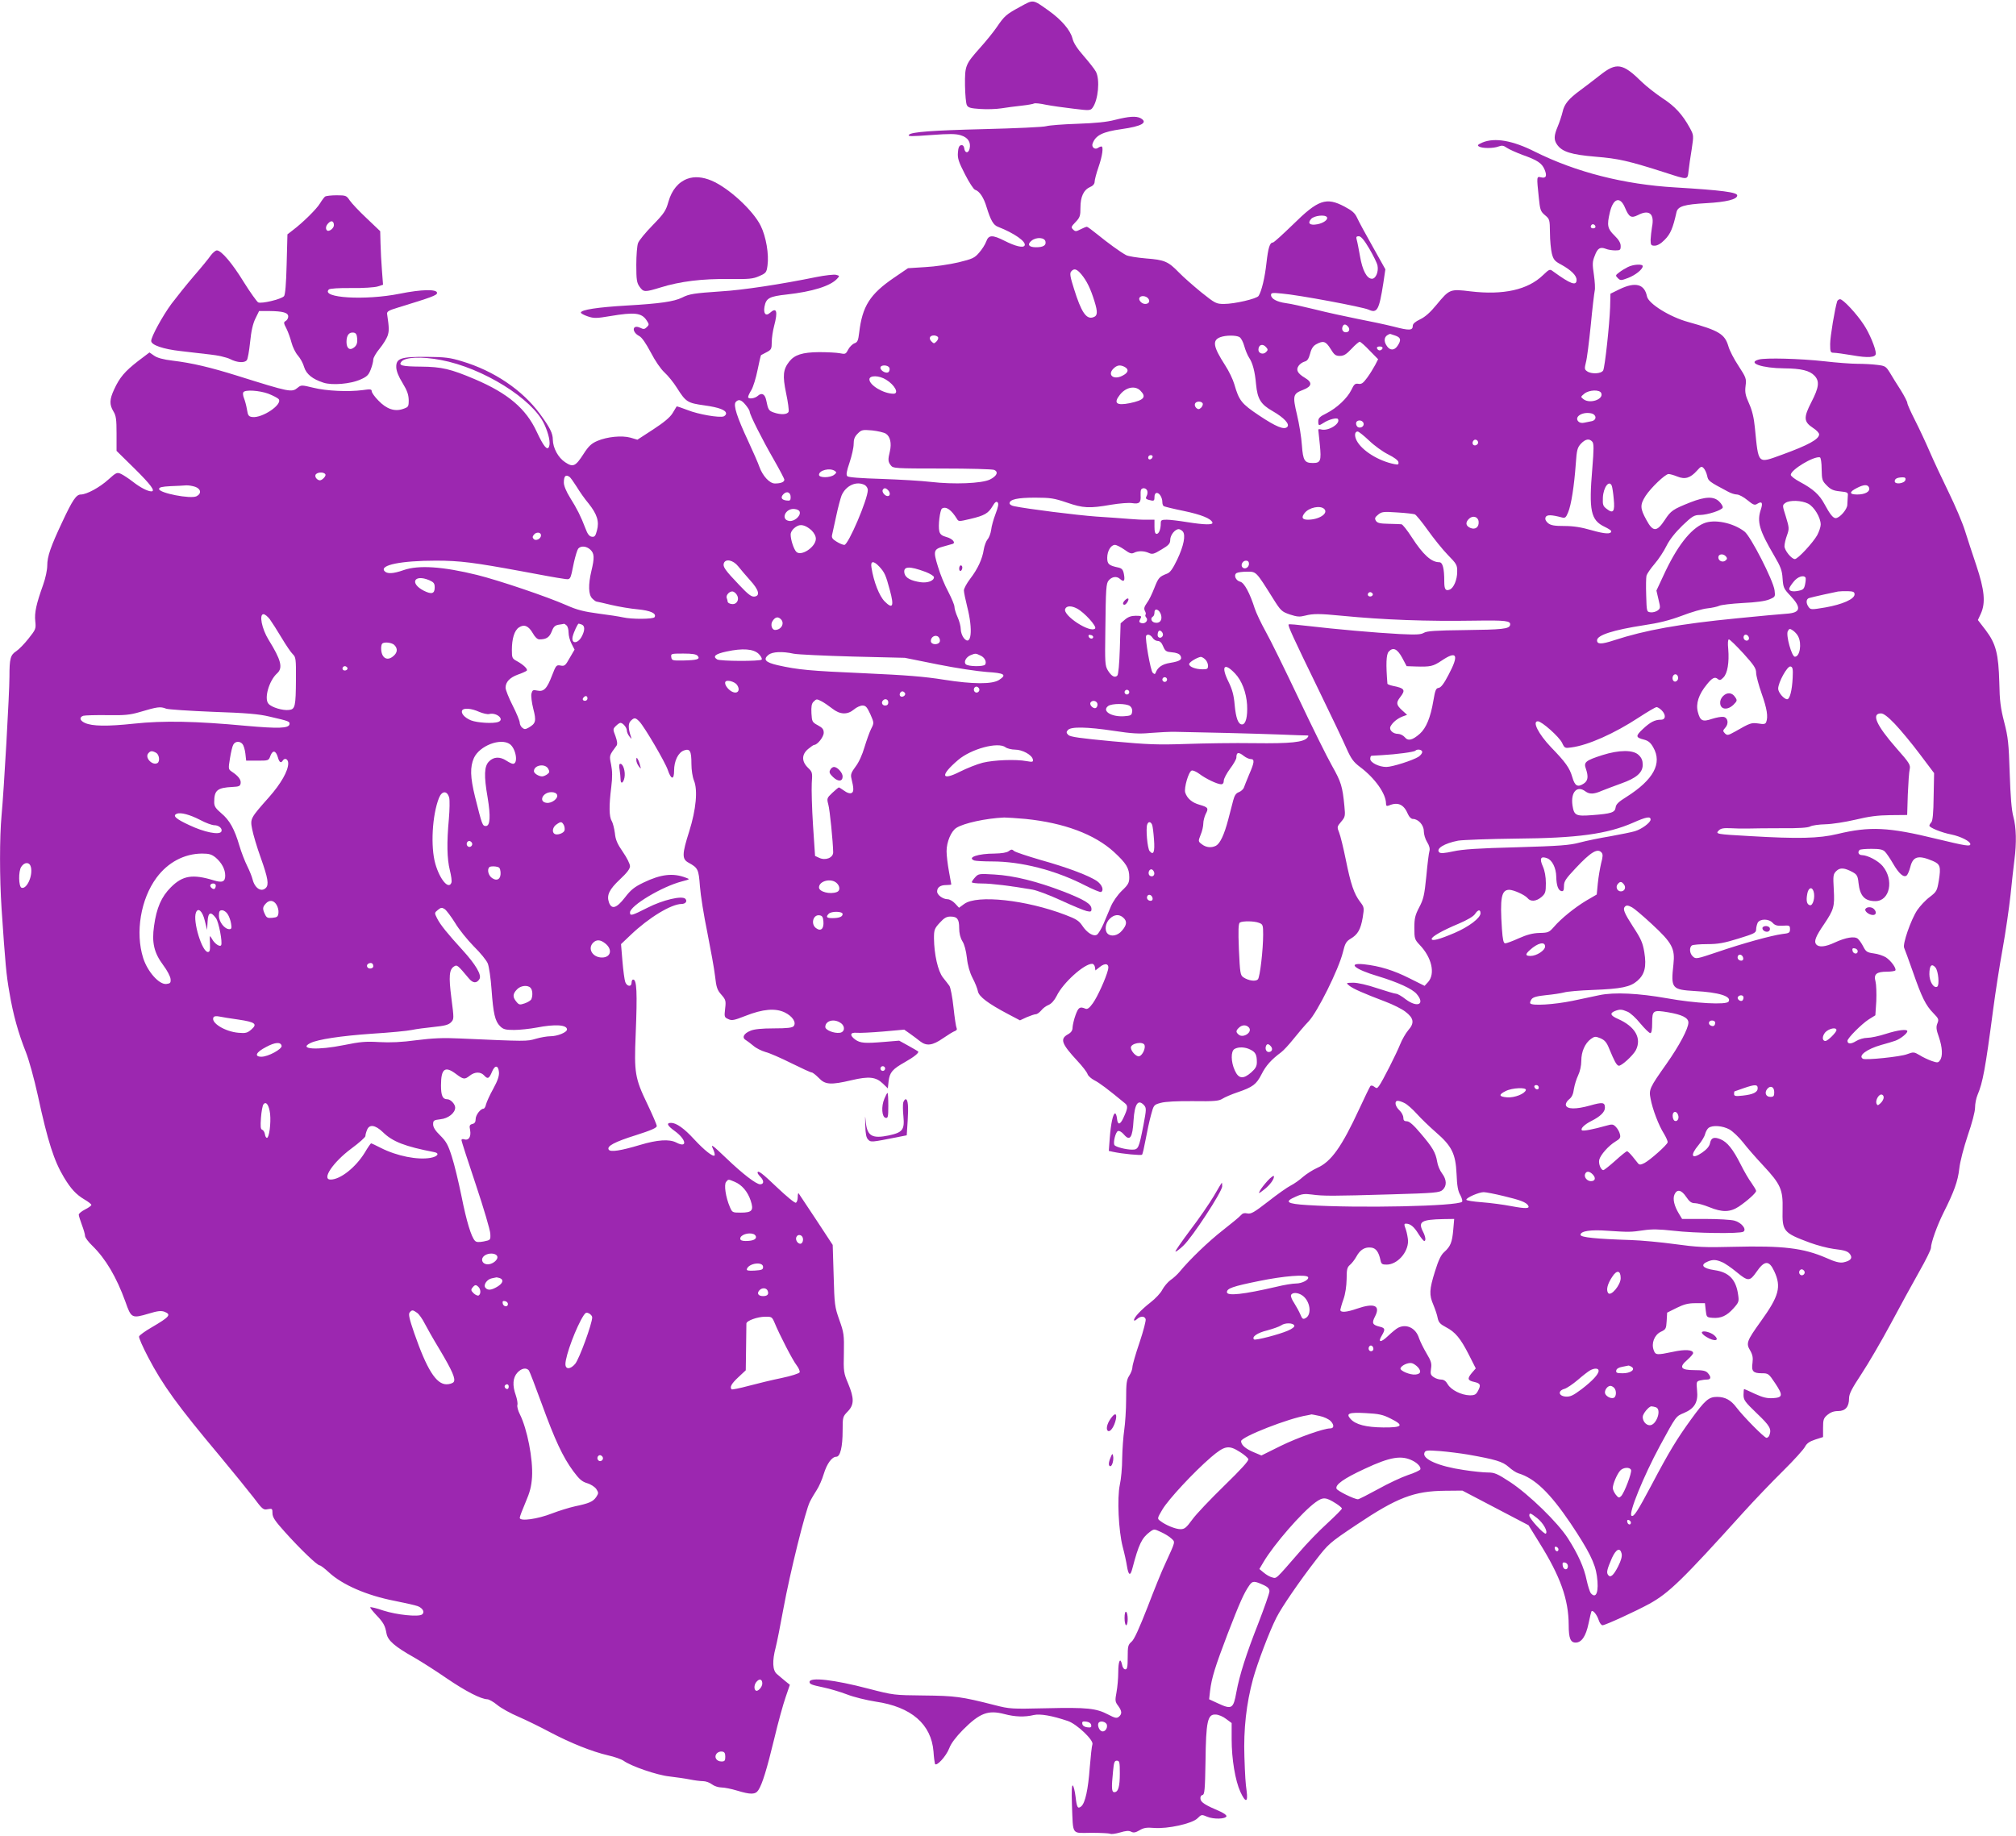 <?xml version="1.0" standalone="no"?>
<!DOCTYPE svg PUBLIC "-//W3C//DTD SVG 20010904//EN"
 "http://www.w3.org/TR/2001/REC-SVG-20010904/DTD/svg10.dtd">
<svg version="1.0" xmlns="http://www.w3.org/2000/svg"
 width="1280pt" height="1166pt" viewBox="0 0 1280 1166"
 preserveAspectRatio="xMidYMid meet">
<g transform="translate(0,1166) scale(0.1,-0.1)"
fill="#9c27b0" stroke="none">
<path d="M6479 11618 c-90 -49 -101 -58 -150 -130 -22 -32 -69 -90 -105 -130
-95 -107 -98 -114 -97 -240 1 -59 6 -116 12 -126 8 -16 25 -20 85 -24 41 -3
101 -1 133 4 32 5 90 13 129 17 39 4 75 11 80 14 5 3 39 0 74 -8 36 -7 114
-18 174 -25 103 -13 110 -12 123 6 36 49 48 179 21 229 -9 17 -44 61 -77 99
-42 48 -65 83 -72 113 -14 53 -71 119 -153 177 -100 71 -93 70 -177 24z"/>
<path d="M10158 11182 c-40 -31 -95 -74 -123 -94 -75 -55 -103 -88 -114 -139
-6 -25 -20 -67 -31 -93 -24 -57 -25 -84 -4 -114 32 -46 90 -64 244 -77 147
-12 208 -26 440 -100 151 -49 144 -49 151 10 3 28 12 90 20 138 13 87 13 88
-11 133 -47 86 -95 139 -174 190 -43 29 -101 74 -130 102 -124 122 -162 128
-268 44z"/>
<path d="M7080 10899 c-52 -14 -125 -21 -240 -25 -91 -3 -179 -10 -196 -15
-18 -6 -198 -14 -400 -19 -325 -8 -455 -18 -472 -35 -12 -12 11 -12 145 -2
109 8 151 8 183 -2 46 -14 66 -44 56 -86 -8 -31 -30 -28 -34 4 -2 14 -9 21
-20 19 -12 -2 -18 -16 -20 -47 -3 -37 5 -60 45 -138 26 -51 55 -96 64 -98 28
-9 55 -49 73 -110 26 -84 43 -114 72 -125 103 -40 184 -96 169 -120 -10 -15
-58 -4 -127 31 -77 39 -101 38 -116 -4 -7 -19 -27 -51 -45 -71 -29 -34 -42
-40 -132 -62 -55 -13 -149 -27 -210 -30 l-110 -7 -88 -60 c-154 -105 -202
-181 -222 -350 -6 -49 -10 -60 -30 -67 -13 -5 -31 -23 -40 -40 -15 -29 -18
-30 -53 -23 -20 4 -80 7 -132 7 -106 -1 -155 -17 -189 -60 -39 -50 -43 -89
-20 -200 12 -56 19 -109 16 -118 -7 -19 -50 -21 -95 -5 -31 11 -35 17 -47 77
-8 40 -29 51 -54 28 -19 -17 -61 -22 -61 -7 0 6 9 26 21 45 11 19 29 76 39
127 10 50 20 92 22 94 2 1 18 10 36 19 29 15 32 21 32 64 0 26 7 72 15 102 25
94 16 122 -27 83 -26 -23 -42 -4 -34 40 10 54 31 65 141 77 163 18 278 54 320
100 17 18 16 19 -7 25 -13 3 -69 -3 -124 -14 -225 -46 -468 -83 -604 -91 -174
-12 -203 -16 -250 -40 -51 -25 -140 -38 -350 -50 -187 -11 -291 -27 -292 -45
0 -5 20 -16 44 -24 38 -13 55 -13 143 2 155 26 199 21 231 -28 16 -24 16 -27
1 -42 -14 -14 -21 -15 -43 -4 -50 23 -55 -27 -5 -53 17 -9 42 -46 73 -104 28
-54 63 -105 87 -127 22 -20 58 -64 79 -98 57 -90 67 -96 174 -111 94 -13 138
-30 138 -52 0 -7 -7 -14 -15 -18 -28 -10 -162 13 -229 40 -37 14 -68 25 -70
23 -1 -2 -13 -21 -26 -43 -16 -26 -54 -58 -123 -103 l-100 -65 -44 13 c-55 15
-148 6 -211 -21 -37 -16 -55 -33 -86 -81 -52 -81 -67 -88 -118 -54 -44 29 -77
90 -78 143 0 41 -19 78 -82 164 -111 151 -291 273 -495 334 -75 23 -107 27
-223 28 -166 1 -196 -9 -194 -67 1 -24 15 -59 40 -99 29 -48 38 -73 39 -108 0
-43 -2 -45 -37 -57 -53 -18 -104 0 -155 53 -24 24 -43 51 -43 60 0 13 -9 14
-57 7 -89 -12 -230 -6 -314 15 -74 18 -77 18 -99 0 -38 -31 -48 -29 -383 76
-173 54 -287 81 -411 96 -60 7 -99 18 -118 32 l-29 20 -74 -56 c-82 -64 -115
-102 -150 -178 -30 -64 -31 -97 -5 -140 17 -28 20 -51 20 -142 l0 -109 115
-113 c103 -102 134 -144 106 -144 -23 0 -70 24 -116 60 -27 21 -62 44 -77 51
-25 11 -30 9 -80 -36 -55 -50 -138 -95 -175 -95 -29 0 -53 -36 -117 -173 -74
-157 -96 -220 -96 -278 0 -28 -11 -80 -26 -122 -44 -123 -56 -178 -50 -232 5
-48 3 -52 -43 -110 -26 -33 -61 -69 -78 -80 -37 -24 -43 -47 -43 -162 0 -101
-35 -722 -50 -879 -13 -143 -13 -397 0 -594 24 -355 30 -421 50 -533 23 -139
57 -259 104 -377 19 -47 53 -170 76 -275 64 -296 103 -416 166 -521 44 -73 77
-109 131 -141 24 -14 43 -29 43 -34 0 -5 -18 -18 -40 -29 -22 -11 -40 -26 -40
-33 0 -6 9 -36 20 -65 11 -29 20 -60 20 -70 0 -10 21 -38 46 -62 85 -83 153
-198 210 -355 37 -106 41 -108 149 -76 55 17 78 19 98 12 47 -18 35 -32 -81
-100 -40 -23 -76 -49 -79 -57 -3 -7 23 -66 57 -131 93 -178 187 -308 457 -630
83 -100 179 -218 213 -262 56 -75 62 -80 90 -74 28 5 30 4 30 -26 0 -25 16
-49 79 -119 97 -108 205 -212 221 -212 6 0 32 -20 58 -44 85 -79 241 -147 417
-181 66 -13 132 -28 148 -34 32 -13 46 -39 26 -53 -24 -16 -160 -2 -244 25
-43 15 -81 24 -84 21 -3 -2 14 -23 36 -47 47 -49 58 -68 67 -119 8 -45 52 -83
176 -153 47 -27 141 -87 209 -134 119 -81 215 -130 255 -131 10 0 39 -16 63
-36 24 -20 85 -54 135 -75 51 -22 142 -67 202 -99 131 -69 264 -122 366 -146
41 -9 86 -25 100 -35 47 -34 212 -91 290 -99 41 -5 99 -13 129 -19 29 -6 68
-11 85 -11 17 0 42 -9 56 -20 14 -11 41 -20 60 -20 19 0 64 -9 100 -20 86 -26
116 -26 135 3 25 38 54 133 101 327 24 102 57 220 72 263 l27 79 -30 24 c-16
14 -40 33 -52 44 -28 23 -31 83 -8 169 8 31 30 142 49 246 42 230 140 623 168
679 11 22 32 57 45 77 13 20 33 65 43 99 20 66 52 110 80 110 25 0 40 63 40
166 0 86 1 89 32 121 42 43 42 84 3 178 -28 66 -30 76 -27 194 2 115 0 129
-29 210 -29 82 -31 96 -36 281 l-6 195 -105 160 c-58 88 -108 163 -111 167 -4
4 -6 -7 -6 -24 0 -17 -6 -33 -12 -35 -7 -3 -60 41 -118 96 -95 91 -125 114
-125 94 0 -4 9 -17 21 -29 21 -23 19 -44 -5 -44 -25 0 -113 68 -214 165 -89
85 -101 94 -86 62 10 -20 14 -40 11 -44 -11 -10 -65 33 -130 103 -63 69 -113
104 -146 104 -32 0 -25 -17 22 -51 75 -54 84 -112 11 -74 -44 23 -120 18 -230
-15 -123 -37 -189 -47 -199 -30 -14 22 36 49 173 92 94 30 132 46 132 58 0 8
-27 71 -60 140 -79 164 -84 199 -74 440 11 272 7 350 -16 350 -6 0 -10 -9 -10
-20 0 -28 -29 -25 -40 4 -5 14 -13 73 -18 133 l-9 108 61 58 c115 110 257 196
323 197 26 0 39 18 24 33 -21 21 -142 -7 -240 -57 -99 -50 -111 -54 -111 -30
0 43 204 165 329 197 53 14 53 14 25 24 -81 31 -158 22 -268 -31 -58 -28 -81
-46 -119 -96 -53 -68 -84 -77 -101 -29 -15 45 2 81 70 145 45 42 64 67 64 84
0 14 -20 54 -45 90 -36 52 -47 78 -51 120 -4 30 -13 65 -20 77 -17 27 -18 97
-3 215 8 65 7 102 -1 143 -12 59 -13 56 35 121 6 9 4 28 -7 59 -17 44 -17 46
2 65 11 11 24 20 29 20 16 0 41 -30 41 -49 0 -9 7 -26 16 -37 15 -19 16 -19 9
1 -17 50 -17 82 0 98 22 22 30 21 55 -5 33 -35 163 -257 180 -307 21 -63 40
-65 40 -4 0 61 26 115 63 128 38 13 47 -3 47 -86 0 -38 7 -83 16 -105 25 -60
14 -183 -30 -323 -46 -145 -47 -176 -4 -199 60 -33 64 -42 72 -150 4 -55 25
-187 47 -293 21 -107 44 -231 49 -277 8 -72 14 -89 40 -118 28 -32 30 -39 24
-89 -6 -52 -5 -55 20 -66 22 -11 37 -8 108 20 111 44 191 51 251 22 49 -24 75
-64 56 -87 -9 -10 -40 -14 -126 -14 -77 0 -125 -5 -148 -15 -43 -17 -56 -44
-30 -59 10 -6 32 -23 49 -37 17 -15 52 -32 76 -39 25 -6 98 -38 164 -71 65
-32 123 -59 130 -59 6 0 26 -16 45 -35 40 -43 76 -45 208 -14 110 26 154 21
198 -21 l32 -31 5 46 c7 56 24 76 104 121 58 33 92 60 83 68 -2 2 -30 18 -62
36 l-58 32 -97 -8 c-120 -10 -150 -8 -182 15 -37 27 -33 47 10 43 19 -2 94 2
167 8 l134 12 37 -26 c20 -14 49 -36 64 -48 41 -32 79 -27 145 19 32 22 66 43
76 46 11 4 15 12 11 18 -4 7 -13 66 -20 132 -7 66 -19 127 -26 137 -7 10 -26
34 -41 53 -32 40 -56 148 -57 249 0 53 3 62 36 98 28 31 44 40 68 40 44 0 56
-16 56 -73 0 -33 7 -61 20 -83 13 -19 24 -62 29 -106 5 -48 18 -93 36 -128 16
-30 31 -68 34 -85 7 -34 66 -78 191 -144 l76 -40 43 20 c24 10 50 19 58 19 8
0 23 11 34 24 10 13 31 29 47 35 18 8 36 28 51 57 39 82 174 204 225 204 8 0
16 -9 18 -21 l3 -21 28 22 c36 29 62 20 52 -18 -13 -53 -67 -172 -96 -212 -22
-31 -35 -40 -47 -35 -36 15 -45 9 -63 -40 -10 -27 -18 -63 -19 -78 0 -20 -8
-33 -30 -45 -51 -29 -41 -59 61 -169 32 -34 60 -71 64 -83 3 -11 23 -29 44
-40 32 -16 85 -56 194 -146 20 -16 18 -33 -11 -94 -21 -44 -36 -45 -40 -2 -2
17 -7 32 -12 32 -13 0 -27 -64 -34 -157 l-6 -81 27 -6 c60 -13 178 -24 184
-18 4 4 14 48 23 97 9 50 24 119 34 155 17 64 18 65 62 77 28 8 106 12 205 11
135 -2 164 1 186 15 14 9 57 28 96 41 97 33 120 50 153 115 27 54 62 93 124
139 16 12 51 50 78 84 28 35 71 86 97 113 56 59 190 329 217 437 14 58 21 70
49 87 46 27 64 59 77 134 10 63 10 66 -16 100 -39 51 -60 113 -91 267 -15 74
-34 152 -42 172 -15 37 -14 39 12 70 26 30 27 37 21 98 -12 126 -21 155 -78
256 -32 56 -128 250 -213 430 -86 181 -179 371 -209 424 -29 52 -60 118 -69
145 -31 98 -67 165 -92 171 -29 7 -44 42 -24 55 8 5 38 9 67 9 59 0 56 3 164
-169 50 -80 56 -85 108 -103 46 -15 62 -16 97 -7 50 13 91 13 233 -1 267 -26
539 -36 845 -31 197 3 228 -1 223 -27 -5 -26 -48 -30 -291 -33 -183 -2 -237
-6 -256 -17 -20 -12 -49 -13 -155 -8 -153 8 -410 31 -580 51 -66 8 -122 13
-124 10 -7 -6 27 -80 192 -419 78 -160 157 -326 176 -370 29 -65 44 -85 85
-116 94 -70 165 -170 165 -232 0 -15 4 -18 18 -13 58 25 96 7 122 -56 7 -16
20 -29 30 -29 35 0 70 -39 70 -77 0 -20 9 -51 21 -70 14 -22 19 -42 15 -56 -4
-12 -13 -84 -20 -161 -12 -120 -18 -146 -45 -197 -26 -50 -31 -70 -31 -131 0
-68 2 -74 34 -108 76 -79 100 -182 54 -235 l-23 -25 -96 48 c-101 51 -189 78
-289 89 -110 11 -59 -32 90 -76 125 -38 218 -80 245 -113 55 -65 5 -89 -69
-34 -25 20 -53 36 -62 36 -8 0 -62 16 -120 35 -62 21 -123 35 -152 35 -47 -1
-47 -1 -25 -19 23 -19 89 -48 231 -102 45 -17 102 -45 125 -63 54 -41 59 -72
18 -118 -16 -19 -39 -59 -51 -89 -24 -60 -112 -234 -134 -264 -12 -17 -16 -17
-30 -6 -10 8 -20 10 -25 5 -4 -5 -36 -70 -70 -144 -112 -242 -179 -337 -268
-376 -29 -13 -69 -39 -90 -57 -21 -19 -56 -44 -78 -55 -22 -11 -87 -57 -144
-102 -88 -68 -108 -80 -131 -75 -19 4 -31 1 -41 -11 -8 -10 -59 -52 -114 -95
-90 -70 -210 -185 -275 -264 -14 -17 -40 -41 -58 -53 -18 -13 -41 -41 -52 -61
-10 -21 -44 -57 -75 -81 -59 -46 -105 -95 -105 -112 0 -6 8 -4 18 5 23 21 48
22 56 1 3 -8 -14 -75 -39 -149 -25 -73 -45 -143 -45 -156 0 -13 -9 -37 -20
-54 -17 -26 -20 -47 -20 -150 0 -66 -6 -154 -12 -195 -6 -41 -12 -122 -13
-180 0 -58 -7 -133 -15 -168 -18 -85 -8 -292 18 -393 11 -41 23 -96 27 -122
10 -62 22 -67 35 -15 40 152 59 192 111 231 26 19 27 19 70 -1 24 -11 54 -29
66 -41 26 -24 28 -14 -39 -161 -20 -41 -70 -165 -112 -275 -53 -135 -85 -207
-102 -220 -22 -19 -24 -29 -24 -98 0 -62 -3 -77 -15 -77 -9 0 -18 12 -21 30
-11 50 -24 23 -24 -49 0 -37 -5 -94 -11 -126 -10 -53 -9 -61 10 -86 25 -34 26
-52 5 -70 -14 -11 -24 -9 -68 14 -76 40 -134 46 -391 40 -223 -5 -233 -5 -330
20 -211 54 -252 59 -450 61 -188 2 -192 2 -350 43 -221 58 -375 75 -375 43 0
-14 13 -19 89 -35 39 -8 106 -28 148 -44 43 -17 125 -37 183 -46 226 -33 353
-143 367 -317 2 -35 7 -69 9 -77 7 -23 71 46 91 98 11 30 41 70 87 117 107
107 159 127 263 100 68 -18 129 -20 187 -6 40 9 116 -4 216 -38 57 -19 166
-123 156 -148 -4 -10 -11 -76 -17 -148 -10 -139 -29 -225 -54 -246 -22 -18
-28 -8 -36 61 -4 34 -12 66 -17 71 -7 7 -9 -31 -6 -123 8 -197 -5 -178 123
-177 60 0 114 -3 120 -6 6 -4 34 0 62 8 37 11 56 13 71 5 15 -8 27 -6 53 9 26
16 45 19 92 15 86 -7 242 27 276 61 25 25 27 25 62 10 41 -17 116 -15 122 3 2
6 -15 19 -39 30 -96 41 -123 58 -126 80 -2 13 3 23 13 25 13 3 16 31 19 213 3
254 13 301 64 298 18 0 48 -13 67 -28 l35 -26 0 -103 c0 -126 23 -263 55 -333
33 -72 50 -70 40 5 -7 48 -10 97 -14 217 -6 174 12 337 55 495 27 98 104 302
148 388 33 66 147 232 250 365 81 105 87 110 257 224 261 175 367 215 564 217
l110 1 210 -110 210 -110 68 -110 c135 -216 186 -360 187 -523 0 -84 11 -112
44 -112 38 0 65 40 82 121 8 40 17 75 19 78 9 9 34 -22 45 -55 6 -19 17 -34
25 -34 17 0 211 89 297 136 125 69 210 152 600 584 67 74 179 191 248 259 69
68 132 138 140 154 11 21 28 34 65 46 l50 16 0 58 c0 52 3 62 28 83 19 16 40
24 67 24 47 0 70 27 70 81 0 28 17 61 79 155 43 65 127 209 186 319 59 110
140 259 181 331 41 72 74 139 74 150 0 33 39 142 80 224 67 133 91 200 100
280 5 46 28 132 54 211 27 78 46 150 46 176 0 24 7 60 16 81 33 78 49 162 99
542 14 107 41 281 60 385 19 105 41 258 50 340 8 83 20 184 25 225 14 107 12
206 -7 275 -11 41 -18 126 -23 275 -6 190 -10 228 -35 325 -23 89 -29 137 -31
250 -5 183 -21 247 -86 333 l-50 65 19 41 c31 69 23 150 -29 306 -25 74 -58
175 -73 223 -15 48 -61 156 -102 240 -41 84 -95 199 -120 257 -25 58 -67 148
-94 201 -27 53 -49 102 -49 110 0 8 -19 45 -42 82 -24 37 -55 87 -69 111 -25
40 -30 43 -80 49 -30 4 -86 7 -126 7 -39 0 -133 7 -210 16 -154 17 -373 23
-416 11 -77 -21 20 -55 162 -56 108 -1 161 -14 192 -47 33 -35 28 -74 -20
-167 -51 -99 -49 -125 10 -164 22 -14 39 -32 39 -41 0 -31 -70 -69 -235 -129
-158 -57 -149 -66 -173 172 -6 62 -17 109 -37 153 -23 51 -27 71 -22 112 6 46
3 53 -45 127 -28 42 -57 98 -64 124 -23 78 -60 100 -254 154 -118 32 -254 117
-263 163 -16 79 -74 94 -175 45 l-57 -28 -2 -85 c-4 -113 -33 -380 -44 -402
-12 -22 -76 -25 -103 -5 -16 11 -16 18 -7 55 7 23 20 129 31 236 10 107 22
205 25 219 4 14 1 60 -5 102 -10 67 -10 83 5 120 18 49 34 59 71 45 14 -6 41
-10 60 -10 31 0 34 3 34 28 0 19 -12 40 -40 67 -44 43 -48 64 -29 145 21 92
66 106 97 30 25 -59 39 -67 81 -46 72 38 107 9 90 -75 -4 -24 -8 -61 -9 -81 0
-34 3 -38 26 -38 17 0 40 13 64 38 36 36 52 74 74 173 8 39 48 51 191 59 125
7 195 24 195 49 0 20 -95 33 -395 51 -324 19 -629 97 -888 226 -142 72 -256
92 -335 59 -29 -13 -34 -18 -22 -25 20 -13 92 -13 125 0 21 8 32 6 53 -9 15
-10 60 -30 100 -45 93 -33 122 -52 139 -93 17 -41 9 -57 -23 -49 -28 7 -28 6
-14 -127 8 -80 11 -89 39 -113 30 -25 31 -28 32 -112 0 -48 6 -107 12 -132 10
-39 19 -49 59 -70 63 -35 98 -69 98 -97 0 -41 -38 -27 -148 53 -22 17 -24 16
-65 -23 -96 -93 -251 -128 -461 -103 -130 16 -133 14 -215 -85 -40 -49 -73
-78 -105 -93 -31 -15 -46 -28 -46 -41 0 -30 -22 -31 -121 -5 -52 13 -155 35
-229 49 -74 15 -196 41 -270 60 -74 18 -157 37 -185 40 -58 8 -95 28 -95 52 0
14 9 15 69 9 107 -9 512 -85 550 -102 55 -25 67 -4 94 168 l13 88 -80 143
c-45 79 -89 161 -99 183 -14 31 -31 46 -80 72 -117 62 -168 44 -328 -114 -64
-62 -121 -114 -127 -114 -20 0 -30 -33 -41 -130 -10 -92 -31 -180 -50 -209
-11 -18 -153 -51 -219 -51 -50 0 -56 3 -145 74 -50 41 -114 97 -142 126 -68
70 -91 80 -209 89 -57 5 -114 14 -126 21 -36 19 -118 79 -183 132 -32 26 -62
48 -66 48 -5 0 -23 -7 -40 -16 -29 -15 -34 -15 -48 -1 -14 13 -12 18 16 47 28
29 31 40 31 92 0 69 20 112 62 131 18 7 28 20 28 33 0 11 11 54 25 94 25 72
32 130 18 130 -5 0 -15 -4 -23 -10 -19 -12 -41 6 -33 28 19 53 63 75 183 92
129 18 172 42 121 70 -28 14 -74 11 -161 -11z m1345 -618 c9 -15 -22 -38 -61
-45 -47 -9 -65 6 -39 34 19 21 88 29 100 11z m1705 -62 c0 -5 -7 -9 -15 -9
-15 0 -20 12 -9 23 8 8 24 -1 24 -14z m-1436 -138 c25 -43 49 -91 52 -107 8
-40 -11 -84 -35 -84 -33 0 -61 54 -76 143 -8 45 -17 92 -21 105 -5 17 -2 22
13 22 14 0 34 -23 67 -79z m-2056 45 c5 -24 -14 -36 -60 -36 -47 0 -58 18 -28
42 30 24 83 21 88 -6z m227 -207 c35 -42 59 -91 84 -172 22 -71 20 -93 -9
-102 -43 -14 -75 33 -121 181 -24 75 -28 99 -18 110 18 22 35 17 64 -17z m425
-154 c14 -17 5 -35 -19 -35 -22 0 -45 25 -36 40 9 15 41 12 55 -5z m1270 -180
c13 -16 6 -35 -15 -35 -18 0 -28 17 -21 35 7 19 20 19 36 0z m299 -56 c35 -12
39 -28 15 -64 -20 -31 -48 -32 -68 -3 -25 35 -17 67 20 78 1 0 15 -5 33 -11z
m-2903 -10 c3 -6 -1 -18 -10 -27 -15 -15 -17 -15 -32 0 -19 19 -11 38 16 38
10 0 22 -5 26 -11z m1913 1 c10 -5 24 -31 31 -57 7 -26 21 -59 30 -73 23 -33
38 -89 45 -171 9 -93 30 -127 106 -170 71 -41 110 -82 92 -100 -20 -20 -71 1
-179 73 -112 75 -127 94 -157 198 -9 31 -35 85 -58 120 -76 118 -84 159 -31
179 35 13 99 13 121 1z m579 -75 c23 -38 32 -45 59 -45 25 0 41 10 74 45 23
25 47 45 52 45 5 0 34 -25 63 -56 l54 -55 -19 -37 c-11 -20 -33 -57 -51 -81
-25 -34 -36 -42 -56 -38 -20 3 -27 -3 -44 -39 -26 -53 -92 -115 -159 -149 -41
-20 -51 -30 -51 -50 0 -29 3 -30 34 -10 33 22 85 35 91 24 18 -28 -60 -78
-106 -66 -10 3 -19 2 -19 -1 0 -4 5 -47 10 -96 10 -102 5 -116 -44 -116 -53 0
-63 15 -70 113 -3 48 -17 135 -31 193 -29 123 -26 134 40 159 56 22 59 47 10
76 -47 28 -58 50 -40 76 8 12 25 23 38 27 17 4 26 17 35 50 8 32 20 50 39 60
45 25 61 19 91 -29z m-408 9 c11 -12 11 -18 -2 -30 -18 -18 -48 -8 -48 15 0
33 28 42 50 15z m738 -6 c-3 -7 -11 -13 -18 -13 -7 0 -15 6 -17 13 -3 7 4 12
17 12 13 0 20 -5 18 -12z m-5978 -74 c266 -50 582 -247 656 -408 28 -61 40
-117 30 -142 -11 -28 -35 2 -78 94 -68 147 -182 244 -393 334 -153 65 -211 79
-342 80 -121 1 -145 7 -124 32 24 29 130 33 251 10z m2847 -50 c3 -8 1 -20 -5
-26 -13 -13 -52 7 -52 27 0 20 49 19 57 -1z m1494 6 c29 -16 23 -38 -17 -57
-55 -27 -94 7 -55 46 23 23 43 26 72 11z m-1515 -81 c56 -34 84 -89 47 -89
-63 0 -153 54 -153 91 0 27 62 26 106 -2z m1614 -69 c41 -41 24 -61 -67 -80
-85 -17 -105 0 -62 54 38 48 96 59 129 26z m-5536 -20 c30 -12 59 -27 65 -34
28 -33 -103 -122 -167 -114 -23 3 -28 9 -34 48 -4 25 -13 57 -19 72 -6 15 -8
32 -4 37 10 18 101 12 159 -9z m8463 3 c15 -39 -72 -69 -113 -38 -19 15 -19
15 5 35 30 25 99 28 108 3z m-5433 -74 c14 -17 26 -36 26 -43 0 -19 79 -176
154 -306 36 -63 66 -120 66 -126 0 -15 -23 -24 -60 -24 -34 0 -78 48 -99 107
-7 21 -39 94 -71 163 -71 152 -95 227 -79 247 18 20 35 16 63 -18z m2902 10
c3 -6 -1 -18 -9 -27 -13 -12 -19 -13 -31 -3 -8 7 -12 19 -9 27 6 17 39 19 49
3z m2472 -65 c13 -4 22 -14 22 -25 0 -11 -9 -20 -22 -23 -13 -3 -35 -7 -49
-10 -17 -4 -31 0 -39 9 -26 31 32 64 88 49z m-1451 -60 c7 -18 -14 -35 -34
-27 -7 3 -13 14 -13 24 0 24 38 26 47 3z m-3032 -68 c27 -18 37 -60 25 -112
-13 -53 -12 -66 6 -89 14 -19 27 -20 327 -20 172 0 320 -4 330 -9 28 -13 16
-39 -28 -61 -52 -25 -229 -32 -375 -15 -58 7 -198 15 -312 19 -134 4 -211 10
-218 17 -9 9 -5 31 14 87 14 42 26 94 26 117 0 31 6 47 26 67 24 24 30 25 91
20 36 -4 76 -13 88 -21z m3067 -43 c33 -32 87 -71 121 -88 38 -19 63 -37 66
-49 2 -16 -1 -18 -26 -13 -101 20 -206 86 -239 149 -16 31 -13 58 6 58 7 0 39
-26 72 -57z m693 -14 c0 -7 -8 -15 -17 -17 -18 -3 -25 18 -11 32 10 10 28 1
28 -15z m725 6 c10 -12 10 -45 0 -168 -23 -270 -10 -330 78 -372 23 -11 42
-23 42 -28 0 -20 -40 -18 -124 6 -66 19 -115 27 -173 27 -64 0 -86 4 -104 18
-15 13 -20 25 -16 37 7 18 37 17 105 -1 19 -5 25 0 38 32 20 46 39 170 49 309
6 88 10 103 33 128 29 30 53 34 72 12z m-2792 -97 c-6 -18 -28 -21 -28 -4 0 9
7 16 16 16 9 0 14 -5 12 -12z m4248 -77 c1 -68 4 -75 33 -104 24 -25 42 -33
83 -37 49 -5 53 -7 50 -30 -1 -14 -2 -38 -3 -55 0 -29 -49 -85 -74 -85 -17 0
-37 26 -71 89 -32 60 -72 96 -156 141 -32 17 -58 37 -58 45 0 32 146 120 185
111 6 -2 11 -35 11 -75z m-727 -42 c7 -33 10 -36 131 -100 19 -11 45 -19 58
-19 13 0 43 -16 67 -36 38 -31 46 -34 64 -22 28 17 35 5 21 -37 -26 -78 -10
-132 85 -294 41 -70 50 -93 53 -145 4 -56 8 -65 47 -106 75 -79 69 -111 -22
-117 -32 -2 -173 -15 -313 -29 -368 -36 -584 -75 -783 -140 -79 -26 -107 -26
-107 0 0 33 103 66 298 96 95 14 162 31 240 60 59 23 132 44 162 47 30 3 64
11 75 16 11 6 79 14 150 18 85 4 143 12 169 23 38 16 38 17 33 58 -8 62 -152
344 -191 373 -73 56 -192 80 -258 52 -86 -36 -173 -149 -258 -335 l-43 -92 13
-56 c13 -53 13 -57 -6 -71 -10 -7 -30 -13 -44 -11 -25 3 -25 4 -28 108 -2 58
-1 114 2 125 3 11 26 45 51 74 26 30 60 82 76 115 20 40 55 84 101 129 63 60
75 67 112 67 49 1 138 30 144 47 2 7 -8 24 -22 38 -34 34 -87 33 -184 -5 -110
-44 -123 -52 -162 -112 -51 -77 -75 -77 -117 1 -40 73 -41 95 -5 152 34 52
125 139 146 139 9 0 34 -7 56 -16 49 -20 83 -9 125 38 24 27 29 29 42 15 8 -8
18 -30 22 -48z m-5539 31 c13 -9 12 -12 -4 -25 -26 -20 -96 -20 -96 0 0 29 68
46 100 25z m-3234 -22 c6 -10 -20 -38 -35 -38 -17 1 -33 20 -28 34 7 18 52 22
63 4z m1550 -16 c6 -4 26 -32 45 -62 18 -30 52 -79 76 -107 54 -68 69 -114 53
-172 -9 -35 -15 -42 -33 -39 -15 2 -27 17 -40 53 -29 76 -53 124 -97 194 -25
40 -40 77 -40 96 0 42 11 54 36 37z m8482 -19 c-4 -23 -68 -32 -68 -9 0 16 15
24 48 25 17 1 23 -4 20 -16z m-6607 -33 c10 -6 19 -20 19 -31 0 -59 -124 -349
-149 -349 -9 0 -31 9 -50 21 -25 15 -32 25 -28 42 3 12 14 66 26 119 11 53 27
112 34 131 27 64 95 95 148 67z m4743 -6 c3 -9 9 -46 12 -83 8 -79 -3 -95 -44
-63 -24 18 -27 26 -25 72 3 67 41 116 57 74z m-8995 -5 c37 -13 42 -43 9 -60
-36 -19 -238 20 -238 46 0 11 18 15 73 18 39 1 84 4 98 5 14 1 40 -3 58 -9z
m10628 -5 c9 -25 -24 -44 -75 -44 -52 0 -53 16 -1 42 43 22 68 23 76 2z
m-6229 -16 c16 -16 15 -38 -2 -38 -18 0 -39 27 -31 40 8 13 18 13 33 -2z
m1646 -4 c3 -8 2 -24 -4 -34 -8 -14 -5 -19 13 -24 34 -9 37 -8 37 19 0 15 6
25 15 25 17 0 35 -30 35 -59 0 -11 4 -22 9 -25 4 -3 61 -17 125 -30 115 -24
175 -49 184 -74 5 -16 -50 -15 -163 3 -49 8 -107 15 -127 15 -33 0 -38 -3 -38
-22 0 -39 -12 -68 -26 -68 -10 0 -14 13 -14 45 l0 45 -47 0 c-27 -1 -77 2
-113 5 -36 3 -130 10 -210 15 -124 9 -436 48 -522 66 -16 3 -28 11 -28 18 0
25 51 36 162 36 98 0 121 -4 201 -31 104 -36 144 -38 281 -14 55 9 115 14 136
10 43 -7 55 4 52 48 -1 15 0 32 3 38 9 14 32 11 39 -7z m-2264 -41 c0 -21 -4
-24 -27 -21 -32 4 -39 20 -18 41 21 21 45 11 45 -20z m1301 -106 c-13 -34 -26
-80 -28 -102 -3 -22 -13 -49 -23 -60 -9 -11 -20 -40 -24 -65 -9 -60 -39 -124
-86 -185 -22 -29 -40 -62 -40 -74 0 -13 10 -59 21 -104 38 -147 26 -257 -22
-198 -10 13 -19 38 -19 56 0 18 -9 52 -20 76 -11 24 -20 54 -20 66 0 12 -18
54 -39 95 -22 40 -52 112 -66 161 -31 100 -28 110 39 128 22 6 47 13 53 15 24
6 1 34 -38 44 -29 8 -40 17 -45 36 -9 34 4 136 17 145 26 16 60 -9 95 -66 10
-17 13 -17 85 0 89 21 114 35 141 81 15 26 24 32 32 24 8 -8 4 -28 -13 -73z
m5159 65 c39 -20 80 -89 80 -133 0 -14 -10 -44 -22 -67 -27 -48 -123 -152
-142 -152 -21 0 -66 55 -66 82 0 14 7 45 16 69 15 42 14 48 -7 118 -23 72 -23
73 -4 87 27 20 104 17 145 -4z m-3072 -34 c28 -28 -33 -68 -104 -68 -36 0 -43
14 -21 42 28 36 100 51 125 26z m-3330 -20 c5 -26 -35 -60 -66 -56 -58 7 -26
82 32 76 19 -2 32 -9 34 -20z m3905 -14 c8 -3 45 -48 82 -100 37 -52 94 -123
127 -157 56 -57 61 -65 60 -108 0 -50 -22 -103 -48 -113 -26 -10 -34 2 -34 52
0 83 -10 122 -32 122 -50 0 -103 48 -174 158 -29 45 -59 83 -66 83 -7 1 -44 2
-82 3 -55 1 -71 5 -80 19 -9 15 -7 22 14 39 23 19 34 20 122 14 53 -3 103 -9
111 -12z m405 -45 c4 -36 -21 -55 -53 -41 -29 13 -32 34 -9 57 24 24 58 15 62
-16z m-4235 -57 c16 -16 27 -36 27 -53 0 -52 -93 -114 -124 -83 -16 16 -36 76
-36 110 0 21 23 47 50 57 23 8 52 -3 83 -31z m2357 -7 c19 -23 6 -91 -36 -179
-27 -56 -44 -81 -63 -88 -51 -20 -56 -26 -82 -92 -14 -36 -35 -80 -48 -96 -16
-23 -19 -34 -12 -49 6 -10 8 -21 4 -24 -3 -4 -1 -13 6 -20 14 -18 -11 -42 -34
-33 -13 4 -14 10 -5 26 10 18 8 20 -29 20 -28 0 -48 -7 -68 -24 l-28 -24 -5
-161 c-3 -95 -9 -164 -16 -171 -16 -16 -37 -4 -60 33 -18 30 -19 49 -16 252 3
271 5 300 21 319 21 25 51 29 72 10 25 -23 33 -13 25 30 -5 28 -13 37 -34 42
-62 13 -72 22 -72 62 0 43 23 82 49 82 10 0 37 -14 60 -30 33 -24 45 -28 61
-20 25 13 63 13 94 -1 22 -10 32 -8 81 22 46 27 55 38 55 61 0 30 30 68 54 68
7 0 19 -7 26 -15z m-4075 -24 c0 -22 -32 -38 -46 -24 -9 9 -9 16 1 28 15 19
45 16 45 -4z m313 -91 c26 -24 27 -52 7 -135 -21 -88 -19 -151 5 -175 11 -11
23 -20 28 -20 4 0 45 -10 92 -21 47 -11 122 -24 168 -28 83 -8 122 -26 108
-50 -9 -13 -145 -14 -201 -1 -22 5 -92 16 -156 24 -90 12 -135 23 -200 52
-127 56 -429 158 -569 193 -219 54 -373 64 -467 31 -68 -24 -106 -25 -122 -6
-32 38 107 66 327 66 153 0 243 -12 547 -68 116 -22 231 -43 257 -46 53 -8 48
-15 72 103 9 40 21 79 27 87 17 20 52 17 77 -6z m7211 -44 c8 -10 8 -16 -3
-25 -18 -15 -46 -3 -46 20 0 22 32 26 49 5z m-6272 -62 c15 -19 49 -59 75 -88
56 -61 66 -99 29 -104 -19 -3 -40 12 -99 75 -89 93 -104 115 -96 137 11 30 59
20 91 -20z m3243 16 c0 -23 -26 -38 -41 -23 -14 14 0 43 22 43 12 0 19 -7 19
-20z m-2348 -17 c35 -38 42 -54 68 -151 28 -103 18 -122 -33 -71 -34 34 -70
125 -84 216 -7 42 13 44 49 6z m296 -35 c28 -11 52 -26 52 -33 0 -23 -40 -38
-85 -32 -61 9 -95 27 -102 55 -11 47 28 50 135 10z m5586 -36 c2 -4 1 -23 -3
-42 -6 -29 -12 -35 -40 -41 -37 -8 -61 -3 -61 13 0 5 12 25 28 44 25 32 64 45
76 26z m-8739 -16 c29 -13 35 -20 35 -46 0 -40 -19 -46 -69 -21 -92 47 -62
107 34 67z m1955 -96 c12 -22 4 -46 -16 -54 -16 -6 -44 3 -44 14 0 5 -3 15 -6
23 -7 19 22 48 42 40 8 -3 19 -13 24 -23z m7095 6 c0 -30 -77 -64 -185 -83
-89 -15 -94 -15 -107 3 -18 25 -16 52 5 57 28 8 155 36 182 41 14 2 43 3 65 2
32 -1 40 -5 40 -20z m-3060 5 c7 -12 -12 -24 -25 -16 -11 7 -4 25 10 25 5 0
11 -4 15 -9z m-1877 -95 c46 -24 128 -114 115 -127 -31 -31 -206 83 -190 124
8 21 39 22 75 3z m534 -41 c9 -35 -10 -56 -42 -48 -21 6 -27 28 -10 38 6 3 10
15 10 26 0 32 32 19 42 -16z m-5659 -27 c13 -18 47 -71 75 -118 28 -47 60 -94
71 -104 19 -18 21 -30 20 -160 -1 -172 -5 -190 -44 -194 -39 -5 -110 16 -130
39 -30 32 3 147 54 193 39 35 26 85 -54 214 -43 70 -61 162 -32 162 9 0 27
-15 40 -32z m3245 0 c26 -26 2 -68 -37 -68 -21 0 -31 36 -15 58 17 25 34 28
52 10z m-1360 -40 c7 -7 12 -27 12 -45 0 -19 8 -50 19 -71 l19 -37 -31 -53
c-27 -49 -33 -53 -58 -48 -26 5 -29 2 -54 -63 -32 -84 -52 -105 -94 -96 -27 6
-31 3 -37 -20 -3 -14 2 -56 12 -96 20 -77 16 -93 -29 -119 -21 -12 -28 -12
-41 -1 -9 7 -16 22 -16 32 0 11 -20 60 -45 109 -25 49 -45 100 -45 113 0 36
26 64 77 83 27 9 52 21 57 25 10 9 -20 38 -62 61 -30 16 -32 21 -32 70 0 73
16 125 45 144 33 22 61 10 88 -37 14 -25 29 -39 42 -39 44 0 63 13 78 50 11
30 21 39 43 43 16 2 31 5 35 6 3 0 10 -4 17 -11z m96 6 c20 -8 20 -36 1 -73
-25 -50 -70 -52 -59 -3 7 29 32 82 38 82 3 0 11 -3 20 -6z m7723 -75 c24 -46
11 -129 -21 -129 -20 0 -58 137 -45 162 9 17 13 18 32 5 12 -8 28 -25 34 -38z
m-4034 5 c-8 -20 -33 -17 -33 4 0 10 3 22 7 25 10 11 32 -13 26 -29z m-1416
-38 c-9 -24 -57 -21 -57 4 0 27 31 43 49 25 7 -7 11 -21 8 -29z m974 29 c-1
-15 -24 -12 -29 3 -3 9 2 13 12 10 10 -1 17 -7 17 -13z m377 -5 c7 -11 21 -20
33 -20 13 0 25 -11 34 -34 13 -31 20 -35 56 -38 26 -2 46 -9 53 -20 15 -25 -1
-37 -64 -47 -51 -8 -80 -28 -93 -64 -4 -9 -7 -9 -18 1 -14 12 -50 219 -42 235
8 13 28 7 41 -13z m3785 5 c7 -16 -8 -29 -23 -20 -15 9 -12 35 4 35 8 0 16 -7
19 -15z m-34 -104 c67 -74 81 -95 81 -123 0 -18 16 -78 35 -132 34 -96 42
-147 29 -181 -5 -13 -15 -15 -50 -9 -45 6 -51 4 -147 -51 -45 -25 -50 -26 -65
-12 -14 15 -14 18 2 36 24 26 17 65 -12 69 -12 2 -45 -4 -73 -13 -59 -20 -74
-13 -89 44 -14 53 5 112 58 176 33 41 50 49 68 34 12 -10 19 -9 36 9 26 25 38
96 31 180 -4 38 -2 62 4 62 6 0 47 -40 92 -89z m-8565 53 c23 -23 20 -50 -10
-73 -39 -31 -74 -6 -74 53 0 13 3 26 7 29 12 13 62 7 77 -9z m2313 -56 c14
-14 23 -30 19 -36 -7 -12 -265 -11 -283 1 -30 19 -11 35 60 50 102 22 171 17
204 -15z m4086 -25 l28 -53 57 -2 c95 -3 111 1 165 37 98 66 112 38 44 -90
-29 -56 -48 -81 -63 -83 -17 -2 -22 -15 -33 -80 -18 -108 -46 -175 -86 -211
-48 -42 -75 -48 -96 -22 -9 11 -29 21 -42 21 -34 0 -60 26 -48 48 14 26 43 49
75 62 l30 11 -32 29 c-37 34 -39 48 -12 83 36 46 29 57 -47 72 -18 4 -33 10
-34 13 -10 124 -8 186 8 204 28 31 55 18 86 -39z m-3863 26 c25 -5 194 -13
375 -18 l330 -8 209 -42 c114 -23 255 -44 312 -48 112 -7 128 -17 78 -50 -44
-29 -167 -28 -351 1 -125 20 -239 29 -505 41 -345 15 -421 22 -550 51 -78 18
-95 36 -59 66 26 20 88 23 161 7z m-610 -14 c17 -21 -3 -27 -93 -29 -68 -1
-72 0 -75 22 -3 21 -1 22 76 22 58 0 83 -4 92 -15z m1794 3 c27 -11 42 -40 31
-58 -9 -14 -108 -13 -123 2 -15 15 2 46 31 58 30 12 32 12 61 -2z m1428 -25
c10 -9 18 -27 18 -40 0 -20 -5 -23 -34 -23 -45 0 -86 16 -86 33 0 12 49 42 74
46 5 0 18 -6 28 -16z m-5447 -52 c7 -12 -12 -24 -25 -16 -11 7 -4 25 10 25 5
0 11 -4 15 -9z m5637 -38 c42 -44 71 -119 76 -198 4 -75 -8 -125 -32 -125 -24
0 -39 39 -47 125 -5 60 -15 97 -39 146 -49 99 -28 126 42 52z m3540 -28 c-4
-79 -18 -135 -35 -135 -20 0 -57 43 -57 67 0 40 58 145 78 141 14 -3 17 -14
14 -73z m-727 -1 c0 -10 -8 -20 -17 -22 -18 -3 -26 27 -11 42 12 11 28 0 28
-20z m-3245 -9 c0 -8 -7 -15 -15 -15 -8 0 -15 7 -15 15 0 8 7 15 15 15 8 0 15
-7 15 -15z m-2732 -32 c26 -35 6 -64 -32 -44 -27 15 -49 48 -40 62 8 14 56 2
72 -18z m1538 -24 c10 -17 -13 -36 -27 -22 -12 12 -4 33 11 33 5 0 12 -5 16
-11z m954 -24 c0 -8 -7 -15 -15 -15 -8 0 -15 7 -15 15 0 8 7 15 15 15 8 0 15
-7 15 -15z m-1424 -6 c8 -14 -18 -31 -30 -19 -9 9 0 30 14 30 5 0 12 -5 16
-11z m-2016 -34 c0 -8 -7 -15 -15 -15 -16 0 -20 12 -8 23 11 12 23 8 23 -8z
m1488 -19 c15 -8 44 -28 66 -45 49 -39 96 -41 138 -6 16 14 41 25 54 25 21 0
29 -10 50 -55 24 -55 24 -56 5 -93 -10 -20 -29 -73 -42 -116 -14 -48 -36 -97
-57 -124 -26 -35 -32 -50 -27 -71 17 -69 17 -91 0 -97 -10 -4 -28 2 -45 15
-16 11 -31 21 -34 21 -2 0 -21 -15 -41 -34 -35 -33 -36 -36 -26 -74 10 -35 30
-239 31 -304 0 -35 -49 -54 -89 -35 l-26 12 -13 195 c-7 107 -10 227 -8 266 5
68 4 72 -24 99 -41 40 -41 84 1 119 17 14 34 26 38 26 21 0 61 51 61 77 0 22
-8 32 -38 48 -35 19 -37 23 -40 76 -2 42 1 61 13 73 20 19 19 19 53 2z m422
-6 c0 -13 -7 -20 -20 -20 -19 0 -27 20 -13 33 13 14 33 6 33 -13z m1327 -6 c3
-8 1 -20 -6 -27 -14 -14 -47 15 -37 32 10 16 36 13 43 -5z m207 -17 c11 -8 17
-23 14 -38 -3 -21 -9 -24 -52 -27 -81 -5 -142 34 -100 65 23 17 115 17 138 0z
m-6119 -17 c14 -5 148 -14 298 -20 208 -7 292 -14 357 -30 126 -29 131 -31
128 -49 -5 -26 -71 -28 -274 -10 -321 30 -526 34 -713 14 -169 -18 -266 -17
-313 5 -32 15 -36 36 -9 45 11 3 80 5 153 4 110 -2 145 2 203 19 115 34 132
37 170 22z m9495 -10 c29 -29 26 -60 -4 -60 -39 0 -68 -15 -115 -59 -48 -45
-47 -54 9 -68 26 -7 41 -20 57 -49 58 -101 2 -205 -170 -314 -50 -31 -67 -47
-69 -67 -4 -32 -27 -40 -150 -49 -103 -8 -114 -2 -124 62 -12 84 29 129 82 89
26 -19 53 -19 105 4 24 10 79 30 122 46 97 34 137 69 137 119 0 26 -7 44 -25
61 -34 35 -125 34 -232 0 -106 -34 -119 -45 -104 -86 17 -50 14 -77 -14 -95
-38 -25 -56 -15 -72 41 -17 59 -43 95 -135 190 -80 84 -121 165 -84 165 25 0
136 -99 154 -137 16 -34 18 -35 59 -29 107 14 274 89 428 190 55 36 106 66
113 66 6 0 21 -9 32 -20z m-7508 -10 c24 -10 53 -17 64 -14 46 12 100 -34 58
-50 -31 -12 -134 -6 -174 10 -41 17 -66 46 -55 64 10 16 59 12 107 -10z m8989
-77 c36 -38 107 -123 157 -190 l92 -122 -3 -150 c-1 -103 -6 -154 -15 -163 -6
-6 -12 -16 -12 -21 0 -12 77 -44 140 -56 58 -12 120 -43 120 -61 0 -16 -26
-12 -217 34 -303 74 -420 80 -628 30 -116 -28 -249 -31 -555 -13 -214 12 -220
13 -197 36 13 13 31 16 74 14 32 -2 83 -3 113 -2 30 1 126 2 213 2 108 -1 165
3 180 11 12 7 56 13 97 14 43 1 125 14 190 29 87 21 141 28 222 29 l107 1 4
130 c3 72 8 144 12 160 6 28 -1 40 -85 135 -128 146 -160 220 -97 220 16 0 44
-21 88 -67z m-4957 -44 c112 -17 159 -20 231 -13 50 4 122 8 160 7 134 -2 501
-11 660 -17 88 -4 166 -6 174 -6 10 0 11 -3 2 -14 -24 -29 -105 -38 -338 -35
-125 2 -320 -1 -433 -5 -179 -6 -239 -4 -468 17 -203 19 -267 28 -279 40 -13
13 -14 19 -3 31 18 23 121 21 294 -5z m-5534 -84 c7 -8 15 -35 18 -60 l5 -45
71 0 c71 0 72 0 83 31 15 38 34 34 47 -9 9 -33 20 -40 31 -22 13 21 35 10 35
-17 0 -48 -46 -129 -122 -215 -119 -134 -120 -136 -107 -203 6 -32 30 -114 55
-183 46 -129 52 -170 32 -190 -29 -29 -70 -2 -84 53 -4 17 -19 55 -34 85 -15
30 -38 89 -50 130 -31 106 -63 163 -115 206 -36 31 -45 44 -45 70 0 76 19 92
115 97 43 2 50 5 53 24 3 22 -15 46 -56 73 -22 15 -23 17 -12 84 6 38 15 77
21 87 12 23 42 25 59 4z m1697 0 c39 -28 55 -125 20 -125 -7 0 -25 9 -42 20
-41 27 -81 25 -110 -5 -31 -30 -33 -91 -9 -229 20 -120 16 -181 -11 -181 -22
0 -24 6 -69 186 -31 126 -32 189 -7 246 36 78 169 129 228 88z m3147 -20 c11
-8 39 -15 61 -15 47 0 108 -34 113 -63 3 -15 -2 -17 -40 -10 -69 13 -208 7
-278 -10 -36 -9 -101 -35 -145 -57 -120 -61 -127 -24 -12 74 83 71 254 117
301 81z m2646 -30 c0 -8 -10 -21 -23 -30 -36 -23 -167 -65 -205 -65 -47 0
-102 28 -102 51 0 11 3 19 8 20 4 0 34 2 67 4 92 5 203 20 211 28 13 13 44 7
44 -8z m-8039 -5 c20 -11 26 -54 9 -65 -31 -19 -82 33 -59 61 14 17 24 18 50
4z m6906 -20 c14 -11 34 -20 44 -20 26 0 24 -20 -10 -98 -15 -37 -31 -75 -34
-85 -4 -9 -18 -22 -31 -27 -18 -6 -28 -21 -36 -52 -6 -24 -21 -79 -32 -123
-25 -95 -51 -150 -77 -165 -29 -15 -63 -12 -90 9 -24 18 -24 19 -8 60 10 23
17 55 17 72 0 16 7 43 15 60 20 37 16 43 -39 59 -47 13 -79 40 -91 78 -8 29
21 131 41 139 8 3 30 -7 49 -21 41 -31 112 -65 138 -66 11 0 17 8 17 23 0 12
18 46 40 76 22 29 40 61 40 70 0 35 13 38 47 11z m-4416 -82 c10 -18 8 -24 -7
-35 -10 -7 -24 -13 -32 -13 -21 0 -52 19 -52 33 0 40 72 51 91 15z m-629 -183
c4 -16 3 -77 -2 -135 -14 -151 -12 -252 6 -325 9 -36 14 -71 10 -80 -17 -46
-73 19 -102 120 -31 109 -20 309 23 418 19 47 52 48 65 2z m685 18 c9 -22 -33
-55 -66 -51 -54 6 -26 68 30 68 18 0 32 -6 36 -17z m-2267 -159 c35 -19 76
-34 91 -34 30 0 54 -23 44 -41 -14 -22 -107 -4 -202 41 -87 40 -110 61 -80 73
24 10 83 -6 147 -39z m5241 6 c245 -25 438 -97 562 -210 78 -72 97 -103 97
-160 0 -35 -6 -47 -47 -86 -27 -26 -57 -69 -70 -100 -13 -30 -34 -80 -47 -111
-14 -32 -32 -62 -41 -68 -22 -14 -64 12 -94 58 -20 30 -39 42 -105 67 -250 96
-563 130 -644 70 l-33 -24 -25 27 c-14 15 -35 27 -47 27 -30 0 -67 27 -67 49
0 26 20 41 57 41 18 0 33 2 33 4 0 2 -7 40 -15 83 -8 43 -15 101 -15 128 0 59
29 127 62 148 46 30 188 61 304 66 18 0 78 -4 135 -9z m3969 -4 c0 -19 -56
-61 -100 -74 -19 -6 -89 -20 -155 -32 -66 -11 -154 -29 -195 -40 -63 -17 -126
-22 -400 -30 -243 -6 -345 -13 -403 -26 -55 -12 -81 -14 -89 -6 -23 23 32 57
120 74 31 5 197 11 367 13 392 3 579 29 744 101 83 37 111 42 111 20z m-6900
-35 c5 -11 7 -27 4 -35 -7 -18 -47 -31 -63 -21 -18 11 -12 43 11 59 29 21 35
20 48 -3z m3735 2 c4 -10 9 -52 12 -94 6 -79 -3 -103 -28 -73 -14 17 -25 143
-15 169 7 20 22 19 31 -2z m-4319 -114 c10 -17 -13 -36 -27 -22 -12 12 -4 33
11 33 5 0 12 -5 16 -11z m8972 -57 c10 -10 33 -44 51 -75 37 -64 68 -92 87
-76 6 5 17 30 23 54 17 68 51 77 143 38 47 -20 52 -37 38 -124 -11 -66 -14
-71 -58 -105 -26 -19 -61 -57 -79 -83 -40 -60 -95 -218 -83 -240 4 -9 29 -77
55 -151 57 -164 82 -214 130 -263 34 -35 36 -40 26 -65 -9 -22 -8 -39 9 -86
23 -67 26 -124 7 -149 -11 -16 -16 -16 -52 -4 -22 8 -57 24 -77 37 -36 21 -39
21 -80 6 -40 -16 -264 -39 -280 -29 -33 19 25 62 117 88 33 9 74 21 90 27 32
12 75 46 75 60 0 15 -59 8 -137 -17 -43 -14 -95 -25 -117 -25 -21 0 -53 -9
-72 -21 -32 -20 -54 -19 -54 2 0 17 90 107 135 136 l42 26 6 90 c2 49 0 106
-5 125 -13 46 6 62 73 62 26 0 50 4 53 8 8 13 -28 62 -60 83 -16 10 -51 22
-77 25 -43 6 -50 11 -67 44 -10 20 -26 42 -34 49 -21 18 -78 8 -147 -24 -60
-28 -101 -32 -118 -11 -15 18 -3 50 50 127 63 94 68 112 62 221 -5 88 -4 97
16 117 24 24 53 21 106 -8 25 -14 31 -25 35 -67 9 -83 39 -116 107 -116 92 0
120 135 46 223 -29 34 -94 68 -130 69 -22 0 -31 19 -16 33 3 4 37 7 75 7 53 0
72 -4 86 -18z m-1799 -6 c9 -10 8 -27 -3 -67 -7 -30 -17 -87 -21 -127 l-7 -72
-67 -39 c-73 -44 -160 -114 -206 -168 -29 -33 -36 -36 -90 -37 -43 -1 -80 -11
-132 -34 -39 -18 -78 -32 -86 -32 -11 0 -16 22 -21 92 -13 196 -4 248 47 248
29 -1 98 -32 116 -53 19 -24 55 -21 88 7 25 22 28 31 28 88 0 41 -7 79 -19
106 -23 51 -14 68 28 52 31 -12 56 -61 57 -117 1 -56 13 -87 32 -91 13 -3 17
4 17 32 0 30 11 46 73 112 98 105 141 130 166 100z m-8799 -32 c38 -33 60 -74
60 -114 0 -39 -19 -47 -73 -30 -134 41 -197 31 -272 -44 -60 -60 -91 -130
-107 -246 -15 -106 0 -170 58 -248 25 -33 46 -73 47 -89 2 -24 -2 -28 -27 -31
-45 -5 -119 77 -147 165 -51 161 -16 374 85 510 72 97 175 152 288 153 47 0
62 -5 88 -26z m-1174 -59 c14 -55 -26 -143 -59 -132 -19 6 -21 105 -2 133 21
32 53 31 61 -1z m2982 -31 c4 -44 -20 -62 -53 -40 -24 16 -34 54 -18 70 4 4
21 6 38 4 25 -3 30 -8 33 -34z m4149 0 c8 -20 -8 -36 -26 -25 -15 10 -8 41 9
41 6 0 13 -7 17 -16z m-2015 -71 c22 -20 23 -49 2 -57 -43 -17 -114 1 -114 29
0 41 76 61 112 28z m4998 -8 c16 -19 6 -45 -19 -45 -23 0 -35 28 -20 46 15 18
24 18 39 -1z m-8940 -8 c0 -8 -3 -17 -7 -20 -9 -9 -34 13 -27 24 8 14 34 11
34 -4z m10145 -38 c11 -35 -4 -91 -23 -87 -20 4 -26 28 -17 74 7 38 30 46 40
13z m-4197 -42 c2 -10 -3 -17 -12 -17 -18 0 -29 16 -21 31 9 14 29 6 33 -14z
m-5563 -41 c9 -14 15 -37 13 -53 -3 -24 -8 -28 -39 -31 -30 -3 -37 1 -47 23
-16 34 -15 45 5 67 22 25 50 23 68 -6z m8608 -18 c12 -6 68 -53 124 -105 130
-120 149 -156 138 -256 -17 -154 -11 -161 137 -170 153 -8 234 -34 213 -67
-13 -22 -213 -11 -390 21 -181 32 -335 40 -430 20 -27 -6 -104 -22 -170 -36
-118 -24 -259 -33 -269 -16 -3 4 1 16 8 26 9 13 34 20 92 26 43 4 95 12 114
17 19 6 101 13 182 16 183 7 239 19 284 58 47 41 59 91 44 182 -10 60 -21 85
-71 161 -56 87 -67 113 -52 128 9 10 21 9 46 -5z m-7473 -99 c24 -41 78 -107
118 -148 41 -40 81 -89 89 -109 8 -20 19 -94 24 -166 11 -153 22 -200 54 -232
20 -20 34 -24 89 -24 35 0 100 7 143 15 118 23 193 18 193 -12 0 -18 -60 -43
-106 -43 -20 0 -61 -7 -92 -16 -58 -17 -58 -17 -484 2 -103 5 -170 2 -273 -11
-96 -13 -166 -16 -238 -12 -85 5 -120 2 -223 -19 -167 -34 -293 -27 -213 13
48 23 189 45 389 59 113 7 228 18 255 24 28 6 90 14 139 19 68 7 93 13 109 29
20 21 20 22 3 154 -18 140 -14 183 18 202 18 11 22 8 94 -78 25 -30 49 -31 66
-3 16 25 -23 92 -108 185 -93 102 -140 159 -161 201 -17 34 -17 35 5 53 20 16
25 17 44 5 11 -8 41 -48 66 -88z m-1590 16 l15 -60 3 53 c3 60 20 67 53 22 18
-24 43 -155 33 -172 -8 -13 -42 10 -58 40 -15 26 -15 26 -13 -28 2 -43 -1 -55
-13 -55 -37 0 -97 196 -76 250 13 35 41 11 56 -50z m145 41 c9 -13 19 -40 22
-60 5 -29 3 -36 -11 -36 -30 0 -66 46 -66 85 0 28 4 35 20 35 11 0 27 -11 35
-24z m7955 5 c0 -30 -74 -86 -165 -125 -96 -41 -145 -54 -145 -38 0 15 69 54
172 97 54 23 93 46 103 61 19 29 35 31 35 5z m-4050 -5 c0 -17 -22 -26 -66
-26 -36 0 -42 8 -22 28 17 17 88 16 88 -2z m-122 -47 c4 -46 -16 -65 -46 -43
-36 25 -20 88 21 82 17 -2 23 -11 25 -39z m1904 24 c25 -22 23 -46 -8 -82 -27
-33 -70 -41 -92 -19 -20 20 -14 67 13 93 28 29 61 32 87 8z m4123 -33 c15 -16
29 -20 64 -18 43 3 46 1 46 -22 0 -23 -5 -26 -50 -31 -67 -9 -250 -59 -413
-115 -128 -43 -135 -45 -153 -28 -22 19 -25 59 -6 71 6 4 50 8 97 8 69 0 107
7 197 35 101 31 113 37 113 58 0 13 5 32 10 43 15 26 71 26 95 -1z m-3261 0
c24 -9 26 -14 26 -74 0 -96 -20 -269 -33 -284 -13 -16 -59 -10 -92 12 -20 13
-22 26 -29 177 -5 126 -3 164 6 171 18 11 92 10 122 -2z m-4152 -130 c49 -38
37 -90 -20 -90 -60 0 -93 57 -56 94 21 21 46 20 76 -4z m5968 -20 c0 -25 -54
-60 -92 -60 -34 0 -35 10 -5 37 50 46 97 57 97 23z m1985 -30 c0 -22 -29 -18
-33 3 -3 14 1 18 15 15 10 -2 18 -10 18 -18z m-727 -43 c2 -10 -3 -17 -12 -17
-18 0 -29 16 -21 31 9 14 29 6 33 -14z m-8698 -53 c0 -8 -9 -14 -20 -14 -22 0
-28 26 -7 33 16 6 27 -1 27 -19z m9919 -8 c18 -22 26 -112 11 -121 -22 -13
-50 32 -50 79 0 56 15 71 39 42z m-8921 -128 c13 -13 16 -47 6 -72 -3 -8 -22
-20 -42 -27 -32 -11 -37 -10 -54 11 -24 29 -23 49 4 77 23 25 67 30 86 11z
m7702 -62 c0 -8 -4 -17 -8 -20 -13 -8 -35 11 -28 23 10 16 36 14 36 -3z m-737
-90 c18 -7 55 -41 82 -75 28 -33 56 -61 63 -61 8 0 12 20 12 65 0 80 6 83 102
67 88 -15 128 -35 128 -65 0 -38 -58 -147 -139 -262 -108 -153 -113 -163 -101
-222 12 -66 52 -171 85 -222 14 -24 25 -48 23 -55 -4 -17 -111 -112 -147 -131
-24 -12 -32 -12 -40 -3 -6 7 -22 28 -37 46 -14 17 -29 32 -34 32 -4 0 -38 -27
-74 -60 -37 -33 -71 -60 -76 -60 -16 0 -32 41 -26 66 8 31 58 88 102 115 30
18 35 25 29 48 -3 14 -15 35 -26 46 -17 17 -23 18 -61 7 -82 -23 -147 -36
-154 -29 -11 10 16 37 60 59 56 28 86 57 86 84 0 35 -14 37 -95 14 -89 -25
-148 -24 -153 3 -2 10 7 26 21 37 17 13 26 33 30 65 4 25 16 64 27 87 12 25
20 62 20 92 0 58 23 111 61 139 24 17 29 17 61 4 27 -12 39 -25 56 -68 32 -77
45 -102 59 -106 15 -5 90 63 109 98 39 76 -4 151 -113 199 -48 21 -54 36 -20
50 31 12 43 12 80 -4z m-8820 -50 c108 -16 123 -28 83 -63 -25 -22 -37 -25
-81 -21 -87 7 -180 65 -159 99 4 7 19 8 38 4 17 -4 71 -12 119 -19z m3825 -22
c30 -20 26 -58 -6 -62 -36 -5 -92 17 -92 37 0 40 56 55 98 25z m5552 3 c0 -19
-10 -27 -26 -20 -21 8 -17 33 6 33 11 0 20 -6 20 -13z m-2960 -32 c24 -29 -36
-69 -65 -45 -19 16 -19 25 1 44 20 20 48 20 64 1z m3730 -16 c0 -14 -55 -69
-70 -69 -22 0 -22 31 0 56 24 24 70 33 70 13z m-9872 -100 c4 -20 -85 -69
-128 -69 -48 0 -35 29 30 62 57 31 93 33 98 7z m5479 5 c7 -20 -12 -63 -33
-71 -17 -6 -53 30 -54 55 0 27 77 42 87 16z m803 -9 c13 -16 6 -35 -15 -35
-15 0 -24 19 -17 38 6 16 17 15 32 -3z m-131 -20 c33 -16 41 -33 41 -80 0 -25
-8 -40 -35 -64 -51 -45 -81 -42 -105 12 -25 54 -26 122 -2 136 25 15 69 13
101 -4z m-4771 -143 c2 -23 -8 -54 -36 -105 -22 -39 -42 -84 -46 -99 -3 -16
-11 -28 -16 -28 -19 0 -50 -40 -50 -66 0 -18 -6 -28 -21 -31 -18 -5 -20 -11
-14 -40 7 -41 -9 -66 -36 -58 -11 4 -19 2 -19 -5 0 -6 41 -133 91 -282 50
-149 91 -289 92 -311 2 -41 2 -41 -42 -50 -33 -6 -47 -5 -56 5 -23 25 -53 122
-85 283 -18 88 -45 201 -61 250 -24 76 -36 97 -74 135 -31 30 -45 52 -45 71 0
24 4 27 47 32 49 5 93 40 93 74 0 22 -29 53 -50 53 -30 0 -40 23 -40 88 0 106
25 126 96 72 47 -35 54 -36 87 -10 32 25 69 26 92 0 22 -24 31 -19 50 27 18
42 39 39 43 -5z m2452 23 c0 -8 -7 -15 -15 -15 -8 0 -15 7 -15 15 0 8 7 15 15
15 8 0 15 -7 15 -15z m4150 -121 c0 -17 -22 -14 -28 4 -2 7 3 12 12 12 9 0 16
-7 16 -16z m1390 -4 c0 -26 -30 -40 -96 -47 -46 -5 -54 -3 -54 11 0 9 1 16 3
16 1 0 27 9 57 20 72 25 90 25 90 0z m105 -25 c0 -25 -4 -30 -25 -30 -28 0
-39 27 -19 51 20 24 44 13 44 -21z m-1577 13 c-8 -24 -71 -49 -118 -46 -54 4
-57 17 -10 40 41 21 134 25 128 6z m2272 -46 c0 -11 -9 -27 -20 -37 -17 -16
-20 -16 -26 -2 -7 20 13 57 31 57 8 0 15 -8 15 -18z m-3041 -37 c16 -8 51 -39
77 -68 27 -30 81 -82 120 -116 102 -88 126 -137 132 -265 3 -76 9 -110 24
-135 10 -19 15 -37 11 -42 -29 -28 -653 -42 -982 -21 -132 8 -149 21 -75 53
39 18 57 20 103 14 72 -10 131 -10 502 1 281 8 309 11 328 28 28 25 27 65 -3
105 -14 18 -28 52 -31 74 -10 59 -29 91 -104 179 -46 55 -73 78 -88 78 -17 0
-23 6 -23 23 0 13 -11 34 -25 47 -28 26 -33 60 -10 60 9 0 29 -7 44 -15z
m-7204 -68 c6 -60 -6 -152 -20 -152 -6 0 -11 10 -13 23 -2 13 -10 26 -17 28
-11 4 -12 22 -8 77 3 40 10 78 16 85 17 21 35 -5 42 -61z m5549 55 c15 -18 15
-26 -4 -126 -29 -148 -32 -156 -72 -156 -39 0 -105 17 -112 29 -10 15 7 83 22
89 9 3 25 -6 39 -23 37 -43 54 -19 60 90 7 107 29 138 67 97z m3391 -63 c8
-23 -7 -45 -24 -35 -6 4 -11 18 -11 32 0 30 26 32 35 3z m-8224 -108 c62 -61
141 -91 327 -127 35 -7 21 -28 -24 -36 -81 -15 -214 11 -316 63 -31 16 -59 29
-62 29 -2 0 -21 -26 -40 -59 -58 -94 -155 -171 -217 -171 -59 0 15 110 132
197 49 36 89 72 89 79 0 7 4 24 10 38 14 39 52 34 101 -13z m8550 17 c21 -12
60 -49 86 -82 26 -34 84 -100 129 -148 110 -118 125 -152 122 -277 -3 -140 4
-149 174 -212 46 -17 112 -34 148 -39 77 -9 97 -16 110 -40 12 -22 -4 -37 -47
-46 -22 -4 -52 3 -109 29 -144 62 -271 78 -589 70 -181 -5 -232 -2 -370 17
-88 12 -214 24 -280 26 -220 7 -320 17 -320 33 0 24 64 34 170 26 136 -9 150
-9 230 3 53 8 99 7 190 -3 134 -16 422 -20 444 -6 23 15 -12 58 -56 70 -21 6
-104 11 -186 11 l-147 0 -20 33 c-30 49 -41 95 -28 123 16 35 44 29 74 -16 21
-31 33 -40 56 -40 15 0 56 -11 90 -25 83 -34 133 -33 189 4 53 36 109 86 109
99 0 5 -13 27 -29 50 -17 22 -48 76 -70 120 -48 95 -84 140 -127 158 -42 17
-60 10 -67 -26 -4 -19 -21 -39 -50 -59 -67 -46 -79 -19 -22 49 19 23 38 54 41
69 4 14 13 32 22 39 25 19 90 14 133 -10z m-867 -287 c20 -22 14 -41 -13 -41
-24 0 -45 25 -37 45 8 21 29 19 50 -4z m-5450 -45 c46 -19 83 -62 102 -119 21
-63 10 -77 -63 -77 -53 0 -54 1 -69 36 -27 63 -38 142 -24 159 15 18 13 18 54
1z m4884 -91 c105 -25 141 -39 154 -59 14 -21 -14 -22 -105 -5 -51 10 -136 21
-189 25 -54 4 -98 11 -98 16 0 13 80 48 110 48 14 0 71 -11 128 -25z m-321
-214 c-7 -79 -17 -105 -57 -141 -21 -18 -37 -52 -59 -123 -36 -115 -38 -149
-10 -213 11 -27 24 -64 27 -83 6 -28 16 -39 52 -58 60 -31 93 -71 146 -175
l44 -87 -26 -30 c-29 -35 -26 -47 16 -56 39 -9 44 -18 25 -55 -13 -25 -21 -30
-53 -30 -53 1 -119 34 -140 70 -12 21 -25 30 -42 30 -14 0 -36 7 -48 16 -19
13 -21 21 -16 54 5 32 1 47 -29 97 -19 32 -40 75 -47 95 -20 65 -79 94 -133
67 -12 -6 -41 -30 -64 -52 -46 -44 -67 -43 -40 2 23 39 22 48 -10 56 -50 12
-55 23 -32 67 35 69 -6 86 -116 48 -66 -23 -105 -26 -105 -7 1 6 9 37 20 67
12 34 19 82 20 128 0 60 3 75 21 90 11 9 30 33 41 53 24 44 54 62 94 57 30 -3
48 -28 59 -80 5 -24 10 -28 39 -28 67 0 136 76 136 150 -1 19 -7 52 -14 73
-12 32 -12 37 1 37 27 0 51 -19 79 -65 16 -25 32 -45 37 -45 12 0 8 29 -9 61
-31 62 -9 75 130 78 l69 1 -6 -69z m-4443 -27 c9 -3 16 -12 16 -19 0 -16 -23
-25 -66 -25 -24 0 -34 5 -34 15 0 24 52 41 84 29z m314 -28 c2 -10 -1 -23 -7
-29 -16 -16 -44 14 -35 37 8 22 38 17 42 -8z m-1941 -113 c9 -22 -33 -55 -66
-51 -32 4 -41 36 -15 55 25 19 73 17 81 -4z m7776 -37 c18 -7 60 -36 95 -65
70 -58 82 -58 123 1 52 76 81 77 114 6 46 -99 31 -157 -85 -318 -90 -125 -95
-140 -68 -185 16 -28 19 -46 15 -79 -8 -53 4 -66 59 -66 41 0 44 -2 84 -62 52
-78 50 -92 -13 -96 -38 -2 -63 4 -114 27 -36 17 -67 31 -69 31 -2 0 -4 -17 -4
-37 0 -33 9 -45 85 -118 83 -79 94 -99 79 -139 -3 -9 -12 -16 -18 -16 -14 0
-147 135 -191 193 -35 47 -72 67 -123 67 -53 0 -76 -20 -166 -144 -89 -123
-137 -201 -252 -419 -88 -165 -110 -200 -125 -192 -21 13 75 249 180 444 105
193 101 187 153 209 67 28 91 69 83 143 -5 53 -4 57 17 63 13 3 33 6 46 6 26
0 28 16 5 42 -13 14 -31 18 -85 18 -87 0 -100 18 -45 65 20 18 37 37 37 43 0
22 -53 25 -129 8 -101 -21 -110 -21 -121 10 -17 44 4 97 44 117 33 15 35 20
38 69 l3 53 60 30 c47 23 73 30 120 30 l60 0 5 -45 c5 -44 6 -45 44 -48 52 -4
89 12 132 60 34 38 36 44 30 85 -13 98 -58 145 -151 158 -75 11 -93 34 -41 55
31 13 52 12 89 -4z m-6088 -31 c0 -17 -8 -20 -54 -23 -40 -2 -52 0 -49 10 13
38 103 49 103 13z m6611 -26 c10 -17 -13 -36 -27 -22 -12 12 -4 33 11 33 5 0
12 -5 16 -11z m-1166 -45 c0 -44 -63 -119 -80 -94 -13 20 -4 57 26 102 29 46
54 42 54 -8z m-1985 7 c9 -16 -37 -41 -77 -41 -20 0 -77 -9 -125 -21 -206 -48
-313 -60 -313 -34 0 24 37 37 205 71 156 32 298 43 310 25z m-5131 -7 c26 -10
19 -33 -16 -54 -38 -23 -61 -25 -76 -7 -15 18 10 54 41 60 12 2 25 5 29 6 3 0
13 -2 22 -5z m-136 -56 c15 -15 16 -45 1 -54 -6 -3 -20 3 -32 14 -17 17 -18
23 -7 36 15 19 22 20 38 4z m1836 -24 c9 -22 -1 -34 -29 -34 -29 0 -41 16 -25
35 16 20 46 19 54 -1z m3395 -30 c50 -35 62 -122 20 -144 -16 -9 -21 -5 -33
24 -8 19 -26 51 -39 72 -14 20 -23 43 -20 50 7 19 43 18 72 -2z m-5044 -54 c0
-22 -29 -18 -33 3 -3 14 1 18 15 15 10 -2 18 -10 18 -18z m-577 -56 c12 -8 34
-39 48 -67 15 -29 55 -100 91 -159 86 -144 108 -195 93 -214 -7 -8 -27 -14
-45 -14 -66 0 -125 95 -205 325 -31 90 -38 121 -29 131 15 18 20 17 47 -2z
m1112 -29 c0 -39 -82 -264 -108 -295 -30 -36 -62 -37 -62 -2 0 54 69 238 116
310 12 18 18 20 34 12 11 -6 20 -17 20 -25z m1157 -32 c31 -76 115 -239 140
-271 14 -18 23 -39 20 -46 -3 -7 -52 -23 -114 -36 -59 -12 -154 -35 -210 -50
-56 -15 -105 -25 -108 -22 -13 14 -1 36 43 77 l47 44 2 143 c1 79 2 148 2 154
1 18 71 43 119 43 40 1 44 -1 59 -36z m3301 -21 c2 -7 -14 -20 -40 -31 -54
-24 -208 -64 -216 -56 -16 16 21 42 83 57 37 10 77 24 89 32 25 18 78 17 84
-2z m502 -148 c0 -8 -7 -14 -15 -14 -15 0 -21 21 -9 33 10 9 24 -2 24 -19z
m283 -116 c23 -27 17 -42 -15 -46 -34 -4 -101 24 -96 40 7 19 50 38 73 32 11
-3 28 -15 38 -26z m1356 3 c27 -17 -6 -41 -56 -41 -37 0 -44 3 -41 18 2 11 16
19 38 23 19 4 37 7 40 8 3 0 11 -3 19 -8z m-7001 -23 c5 -7 42 -103 82 -213
83 -228 133 -336 200 -427 38 -51 55 -66 88 -76 24 -7 49 -24 58 -37 15 -23
15 -27 0 -50 -20 -30 -45 -41 -136 -60 -36 -8 -101 -28 -145 -45 -92 -36 -205
-52 -205 -28 0 8 17 52 37 99 28 65 37 101 41 160 7 115 -31 306 -77 398 -12
23 -19 50 -16 60 3 10 -2 37 -10 61 -23 64 -19 112 10 144 26 28 56 34 73 14z
m6792 -2 c0 -22 -39 -64 -108 -117 -55 -41 -72 -49 -102 -47 -45 4 -50 37 -7
49 15 4 53 30 85 57 31 27 66 54 77 60 28 16 55 15 55 -2z m-6920 -101 c0 -8
-4 -15 -9 -15 -13 0 -22 16 -14 24 11 11 23 6 23 -9z m7018 -7 c17 -17 15 -57
-2 -64 -21 -8 -56 14 -56 34 0 20 18 42 35 42 6 0 16 -5 23 -12z m266 -124
c38 -14 3 -114 -39 -114 -24 0 -45 25 -45 53 0 20 39 67 55 67 7 0 20 -3 29
-6z m-1686 -71 c89 -44 78 -58 -45 -57 -109 1 -176 18 -208 54 -32 35 -10 43
97 37 82 -4 109 -10 156 -34z m-450 16 c29 -6 59 -20 72 -34 22 -24 20 -45 -4
-45 -42 0 -208 -59 -314 -111 l-123 -61 -45 19 c-54 22 -84 47 -84 72 0 27
303 146 420 164 14 3 26 5 27 6 1 0 24 -4 51 -10z m-505 -229 c26 -16 50 -37
53 -45 4 -10 -47 -66 -153 -169 -87 -85 -179 -181 -203 -215 -38 -52 -49 -61
-75 -61 -31 0 -95 26 -129 53 -19 14 -19 16 15 73 39 65 198 236 308 331 87
74 112 79 184 33z m1446 -16 c175 -31 221 -44 260 -79 20 -18 47 -36 61 -40
105 -32 200 -123 332 -318 115 -172 156 -253 167 -334 14 -99 -4 -150 -39
-109 -6 8 -18 45 -26 82 -16 80 -55 166 -119 266 -64 100 -246 277 -365 356
-84 55 -101 62 -144 62 -26 0 -96 7 -153 16 -159 23 -265 70 -249 109 6 16 16
17 98 11 50 -4 129 -14 177 -22z m-5493 -15 c10 -17 -13 -36 -27 -22 -12 12
-4 33 11 33 5 0 12 -5 16 -11z m5145 -25 c31 -16 52 -40 47 -54 -2 -6 -37 -23
-78 -36 -41 -14 -127 -54 -191 -90 -64 -35 -121 -64 -127 -64 -23 0 -131 53
-136 67 -10 25 46 65 178 126 164 77 235 88 307 51z m1385 -58 c6 -17 -42
-144 -63 -166 -13 -13 -17 -12 -34 9 -10 13 -19 32 -19 42 0 26 27 89 47 111
19 21 61 24 69 4z m-1875 -212 c21 -13 39 -28 39 -33 0 -5 -42 -47 -94 -95
-52 -47 -131 -129 -177 -183 -153 -176 -143 -167 -172 -159 -14 3 -38 17 -53
30 l-28 23 26 44 c66 112 245 318 331 380 47 34 65 33 128 -7z m1279 -94 c38
-30 69 -85 55 -98 -9 -9 -105 95 -105 114 0 20 7 18 50 -16z m595 -28 c0 -18
-20 -15 -23 4 -3 10 1 15 10 12 7 -3 13 -10 13 -16z m-460 -170 c0 -18 -20
-15 -23 4 -3 10 1 15 10 12 7 -3 13 -10 13 -16z m401 -27 c4 -17 -3 -43 -22
-81 -30 -59 -50 -76 -65 -53 -10 16 -5 35 26 107 26 56 51 68 61 27z m-341
-80 c0 -28 -29 -25 -33 3 -3 19 0 23 15 20 10 -2 18 -12 18 -23z m-1927 -122
c22 -11 32 -22 32 -37 0 -13 -32 -103 -70 -202 -77 -195 -120 -330 -140 -439
-19 -106 -29 -112 -119 -70 l-54 25 6 53 c10 84 32 153 111 361 78 202 104
260 138 309 21 30 31 30 96 0z m-3188 -623 c0 -22 -28 -53 -41 -45 -14 9 -11
42 7 59 18 19 34 12 34 -14z m2088 -263 c3 -15 -2 -18 -25 -15 -17 2 -29 10
-31 21 -3 15 2 18 25 15 17 -2 29 -10 31 -21z m100 0 c5 -23 -15 -47 -33 -40
-17 6 -29 39 -20 53 11 17 49 7 53 -13z m-2423 -202 c0 -25 -4 -30 -24 -30
-32 0 -49 28 -31 50 7 9 23 15 34 13 16 -2 21 -10 21 -33z m2505 -106 c0 -84
-10 -119 -35 -119 -17 0 -19 26 -8 133 5 56 9 67 24 67 17 0 19 -9 19 -81z"/>
<path d="M6090 8049 c0 -11 5 -17 10 -14 6 3 10 13 10 21 0 8 -4 14 -10 14 -5
0 -10 -9 -10 -21z"/>
<path d="M7142 7848 c-14 -14 -16 -28 -2 -28 5 0 14 9 20 20 12 22 1 27 -18 8z"/>
<path d="M10940 7240 c-14 -14 -20 -31 -18 -48 4 -39 48 -42 84 -7 24 24 25
28 11 48 -19 30 -51 33 -77 7z"/>
<path d="M5271 6771 c-8 -14 -4 -24 19 -46 32 -30 60 -28 60 5 0 23 -33 60
-55 60 -8 0 -19 -8 -24 -19z"/>
<path d="M6404 6255 c-12 -9 -44 -14 -89 -15 -105 0 -178 -25 -129 -44 9 -3
60 -6 114 -6 183 0 399 -55 585 -150 53 -27 101 -47 106 -44 19 11 7 44 -23
67 -46 34 -187 88 -363 137 -82 24 -157 49 -166 56 -13 12 -18 12 -35 -1z"/>
<path d="M6192 6090 c-12 -13 -22 -27 -22 -32 0 -4 29 -8 65 -8 60 0 183 -15
321 -39 29 -5 110 -36 182 -69 71 -33 144 -63 161 -67 27 -6 31 -4 31 13 0 32
-41 57 -178 111 -167 64 -313 101 -438 108 -96 6 -102 5 -122 -17z"/>
<path d="M11844 5888 c-8 -13 22 -38 48 -38 21 0 24 20 6 38 -15 15 -45 15
-54 0z"/>
<path d="M11190 5766 c0 -18 30 -30 43 -17 5 5 6 14 3 20 -10 16 -46 13 -46
-3z"/>
<path d="M10806 3201 c-4 -5 9 -19 28 -30 53 -33 89 -24 49 11 -23 19 -70 31
-77 19z"/>
<path d="M4365 10525 c-58 -21 -100 -72 -121 -146 -16 -57 -27 -74 -100 -149
-46 -47 -88 -98 -93 -114 -6 -15 -11 -77 -11 -138 0 -95 3 -114 21 -139 25
-35 33 -35 134 -4 122 38 265 56 433 53 129 -1 153 1 193 19 43 19 46 23 52
67 10 71 -9 183 -43 252 -48 98 -205 242 -312 287 -57 24 -109 28 -153 12z"/>
<path d="M2064 10412 c-5 -4 -20 -23 -32 -43 -22 -37 -111 -124 -172 -170
l-35 -27 -5 -190 c-3 -125 -9 -195 -17 -203 -20 -20 -143 -49 -164 -39 -9 6
-50 63 -90 127 -74 121 -144 203 -172 203 -9 0 -26 -15 -39 -32 -12 -18 -61
-78 -109 -133 -47 -55 -110 -134 -141 -175 -57 -78 -128 -208 -128 -235 0 -26
77 -52 185 -64 55 -7 140 -16 189 -22 49 -5 105 -18 127 -29 44 -23 92 -26
106 -7 6 6 15 58 21 115 7 71 18 118 34 150 l23 47 65 0 c86 -1 120 -10 120
-35 0 -10 -7 -23 -16 -28 -14 -8 -14 -13 5 -49 11 -22 25 -62 32 -89 7 -27 25
-64 40 -81 16 -18 34 -51 40 -74 14 -45 54 -77 123 -99 55 -18 170 -8 232 19
44 19 54 29 68 65 9 23 16 51 16 63 0 11 18 43 40 69 22 27 45 64 51 82 10 30
10 50 -3 137 -3 17 9 24 72 43 209 64 245 77 245 92 0 25 -98 23 -237 -5 -218
-44 -504 -27 -450 27 6 6 64 10 143 9 75 -1 148 4 167 10 l34 11 -7 92 c-4 50
-8 126 -9 170 l-2 78 -86 82 c-47 44 -96 96 -108 114 -20 30 -24 32 -83 32
-34 0 -67 -4 -73 -8z m56 -182 c0 -20 -32 -44 -44 -33 -11 11 -7 31 10 47 18
19 34 12 34 -14z m148 -721 c2 -24 -3 -40 -16 -52 -29 -26 -52 -12 -52 32 0
42 16 63 45 59 15 -2 21 -12 23 -39z"/>
<path d="M10335 9964 c-16 -8 -41 -23 -55 -34 -24 -18 -24 -20 -8 -36 16 -16
20 -16 65 1 47 18 93 55 93 75 0 15 -60 12 -95 -6z"/>
<path d="M11665 9748 c-15 -47 -45 -226 -45 -272 0 -51 2 -56 23 -56 12 0 65
-7 118 -16 100 -18 149 -14 149 11 0 32 -41 131 -77 184 -45 69 -131 161 -150
161 -7 0 -15 -6 -18 -12z"/>
<path d="M4040 6834 c0 -11 7 -29 16 -40 14 -18 15 -18 8 6 -3 14 -10 32 -15
40 -7 12 -8 11 -9 -6z"/>
<path d="M3934 6773 c3 -21 6 -48 6 -60 0 -35 18 -27 25 10 7 36 -8 87 -26 87
-8 0 -10 -12 -5 -37z"/>
<path d="M5615 4683 c-21 -49 -16 -117 8 -121 15 -3 17 6 17 77 0 45 -2 81 -5
81 -3 0 -12 -17 -20 -37z"/>
<path d="M5735 4660 c-3 -11 -3 -51 1 -89 8 -85 -5 -102 -94 -121 -102 -21
-134 -4 -144 77 -6 58 -6 58 -4 -14 1 -52 6 -78 18 -89 17 -18 18 -18 194 17
l51 10 6 92 c6 93 2 137 -13 137 -5 0 -11 -9 -15 -20z"/>
<path d="M8048 4162 c-20 -22 -42 -50 -48 -62 -11 -21 -10 -21 23 4 40 30 70
72 65 88 -2 5 -20 -8 -40 -30z"/>
<path d="M7706 4064 c-28 -47 -94 -143 -149 -215 -54 -72 -96 -133 -94 -136 3
-3 26 14 50 37 55 50 247 344 247 377 0 13 -1 23 -2 23 -2 -1 -25 -39 -52 -86z"/>
<path d="M7051 2651 c-24 -34 -31 -72 -14 -78 15 -5 39 32 48 75 8 40 -7 42
-34 3z"/>
<path d="M7052 2407 c-15 -35 -15 -57 -2 -57 12 0 23 42 17 67 -3 15 -6 13
-15 -10z"/>
<path d="M7140 1386 c0 -25 5 -46 10 -46 6 0 10 18 10 39 0 22 -4 43 -10 46
-6 4 -10 -12 -10 -39z"/>
</g>
</svg>
